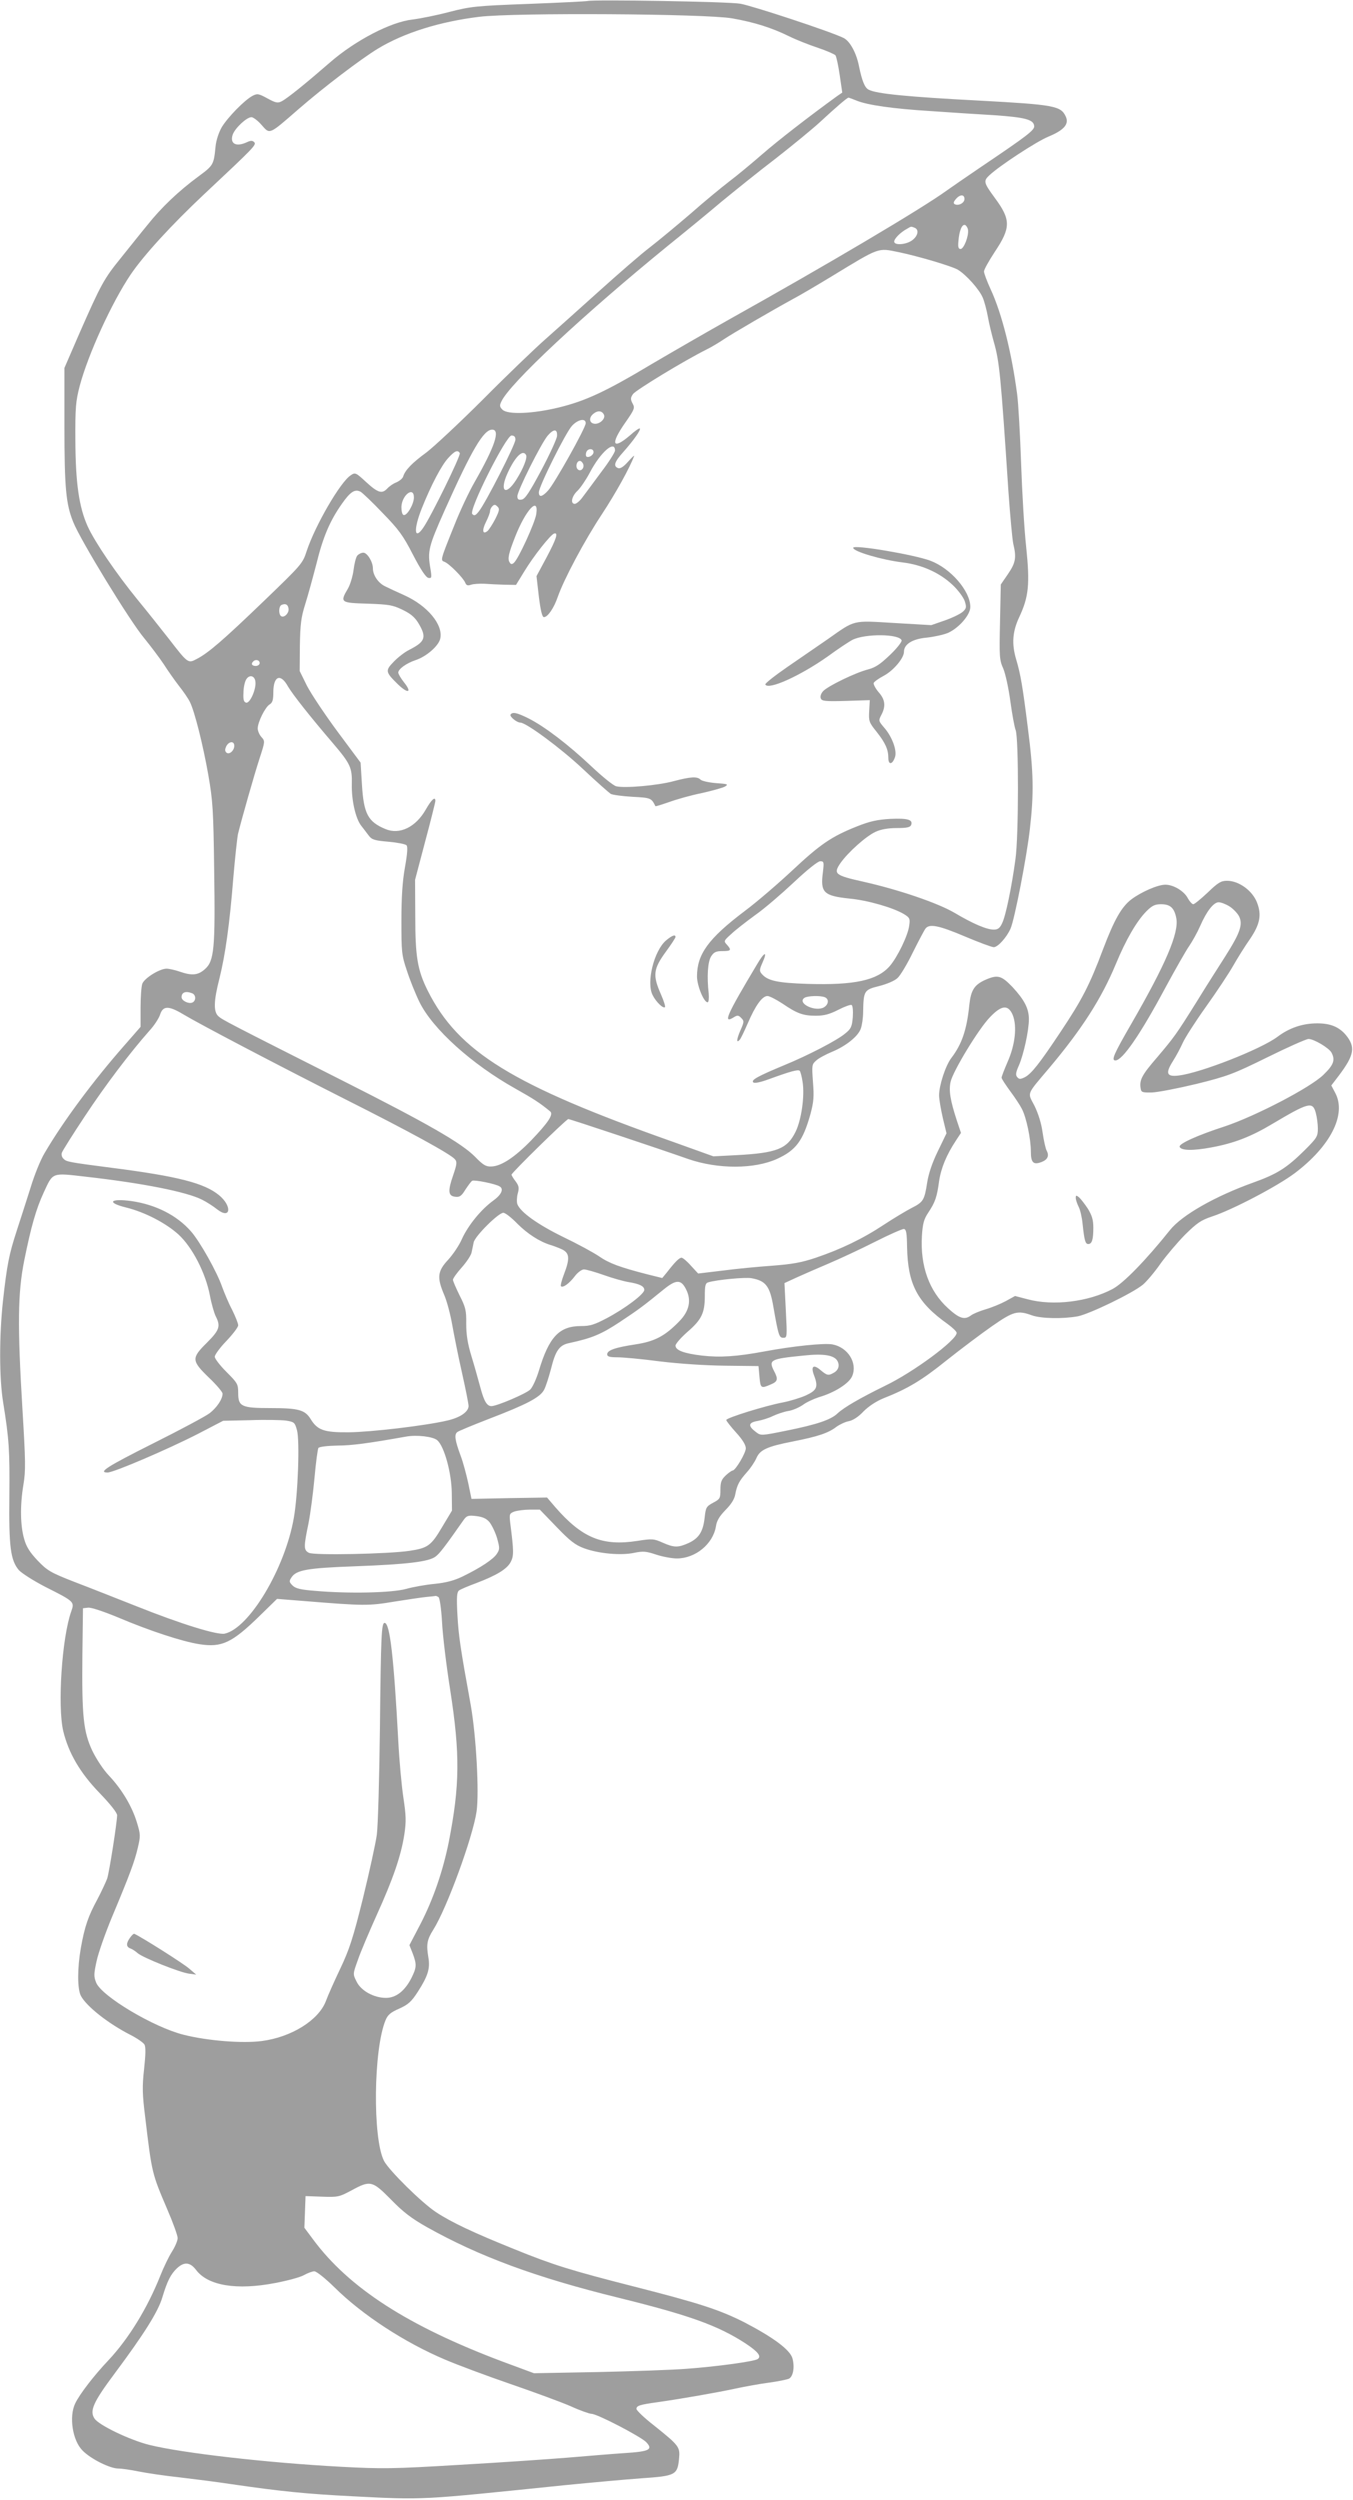 <?xml version="1.0" standalone="no"?>
<!DOCTYPE svg PUBLIC "-//W3C//DTD SVG 20010904//EN"
 "http://www.w3.org/TR/2001/REC-SVG-20010904/DTD/svg10.dtd">
<svg version="1.0" xmlns="http://www.w3.org/2000/svg"
 width="693pt" height="1280pt" viewBox="0 0 693 1280"
 preserveAspectRatio="xMidYMid meet">
<g transform="translate(0,1280) scale(0.1,-0.1)"
fill="#9e9e9e" stroke="none">
<path d="M3010 12795 c-8 -2 -145 -9 -303 -15 -269 -10 -296 -13 -405 -41 -64
-17 -149 -34 -189 -39 -111 -12 -293 -107 -422 -219 -122 -106 -219 -185 -249
-200 -19 -10 -30 -8 -72 15 -46 25 -52 26 -77 13 -41 -22 -126 -109 -157 -160
-16 -28 -29 -68 -32 -100 -9 -92 -11 -96 -87 -152 -102 -75 -191 -160 -261
-248 -34 -41 -95 -118 -137 -170 -86 -106 -101 -133 -211 -383 l-78 -180 0
-295 c0 -322 8 -402 45 -494 37 -93 290 -507 363 -594 35 -43 80 -103 100
-133 19 -30 54 -80 77 -110 24 -30 50 -68 58 -85 24 -49 66 -215 94 -373 23
-133 26 -178 30 -488 6 -399 0 -465 -47 -506 -35 -32 -67 -35 -130 -13 -23 8
-54 15 -67 15 -35 0 -113 -48 -124 -77 -5 -13 -9 -69 -9 -123 l0 -98 -83 -95
c-161 -183 -315 -391 -409 -552 -20 -33 -52 -112 -71 -175 -20 -63 -52 -163
-71 -221 -40 -123 -50 -174 -71 -362 -19 -177 -19 -395 1 -517 31 -191 34
-249 32 -480 -3 -259 6 -329 48 -379 14 -16 75 -55 137 -87 149 -75 149 -76
132 -125 -48 -134 -71 -486 -41 -613 27 -112 86 -214 187 -318 53 -55 89 -100
89 -113 -1 -40 -40 -290 -51 -324 -7 -19 -30 -68 -51 -108 -46 -85 -64 -136
-84 -248 -18 -103 -18 -208 0 -244 29 -55 140 -142 253 -200 34 -17 67 -40 73
-50 7 -13 6 -52 -2 -126 -10 -90 -9 -128 6 -248 34 -285 34 -285 112 -468 30
-69 54 -136 54 -149 0 -13 -13 -44 -29 -69 -16 -25 -43 -81 -60 -124 -66 -166
-162 -322 -265 -432 -75 -79 -148 -174 -171 -222 -32 -67 -14 -188 37 -240 41
-43 141 -93 184 -93 18 0 65 -7 104 -15 40 -8 133 -22 208 -30 76 -9 196 -24
267 -35 262 -38 385 -50 620 -62 373 -19 330 -21 1090 57 132 13 308 29 390
35 175 12 185 17 193 100 6 61 1 67 -130 172 -49 38 -88 76 -88 83 0 17 16 22
110 35 120 17 308 50 400 70 47 10 123 24 170 30 46 6 92 16 101 20 22 12 30
59 18 104 -12 44 -99 108 -247 185 -127 64 -228 97 -561 182 -330 84 -419 112
-616 192 -206 83 -322 137 -402 190 -73 48 -240 213 -266 262 -59 116 -54 573
8 721 11 27 26 40 70 59 46 21 62 35 95 86 52 81 64 119 54 177 -11 66 -7 90
26 142 69 110 201 470 221 604 14 97 -2 388 -30 546 -54 297 -62 354 -68 460
-5 92 -3 117 8 126 8 6 48 23 89 38 105 40 157 72 176 108 16 31 16 55 -2 195
-6 50 -5 53 20 63 15 5 51 10 79 10 l52 0 85 -88 c69 -72 96 -93 142 -110 73
-27 189 -38 257 -23 45 9 60 8 111 -9 33 -11 81 -20 107 -20 95 0 185 74 200
164 4 29 18 52 49 84 29 29 46 56 50 80 9 48 20 69 60 114 19 21 40 53 48 71
18 43 54 60 187 86 127 25 182 43 223 75 17 12 46 26 64 29 21 4 50 23 75 50
26 26 65 52 102 67 124 49 195 91 323 194 73 58 178 137 234 176 109 76 131
81 203 55 47 -17 160 -19 236 -5 60 12 280 118 333 162 19 16 59 63 89 106 30
42 87 109 126 149 62 61 82 75 139 94 104 34 335 155 424 222 183 138 266 301
207 411 l-20 38 39 51 c79 105 86 146 35 208 -35 41 -79 59 -146 59 -75 0
-143 -23 -204 -69 -84 -63 -394 -185 -505 -198 -63 -8 -70 11 -30 74 17 27 39
68 50 93 11 25 64 108 119 185 55 77 118 172 140 211 22 39 61 101 87 138 49
73 59 121 35 183 -23 62 -93 113 -154 113 -31 0 -46 -9 -99 -60 -35 -33 -68
-60 -74 -60 -6 0 -18 13 -27 29 -19 38 -74 71 -116 71 -39 0 -123 -37 -174
-75 -51 -39 -88 -105 -145 -255 -69 -184 -108 -259 -216 -421 -111 -167 -151
-217 -185 -235 -23 -11 -29 -11 -39 1 -9 11 -7 24 9 60 24 55 51 178 51 236 0
55 -23 99 -84 165 -58 60 -76 65 -143 35 -53 -25 -70 -52 -78 -126 -13 -128
-38 -201 -92 -272 -30 -39 -63 -141 -63 -191 0 -21 9 -72 19 -116 l19 -79 -44
-91 c-29 -59 -48 -116 -55 -161 -14 -91 -20 -100 -79 -130 -27 -14 -91 -52
-141 -85 -110 -73 -223 -127 -350 -170 -74 -25 -121 -33 -224 -41 -71 -5 -186
-16 -254 -25 l-125 -15 -37 40 c-20 23 -42 41 -48 41 -12 0 -34 -22 -75 -75
l-24 -29 -73 18 c-144 37 -198 57 -249 92 -29 20 -112 65 -185 100 -131 64
-219 127 -235 168 -4 11 -3 36 2 55 8 28 6 39 -11 62 -12 15 -21 31 -21 34 0
10 281 285 291 285 8 0 459 -150 615 -205 151 -52 338 -52 454 1 97 44 133 93
171 229 17 63 19 91 13 165 -6 86 -6 90 17 110 13 12 49 31 80 44 71 29 135
80 148 119 6 16 12 55 12 86 2 108 5 113 82 132 39 10 80 27 94 41 14 12 50
72 79 132 30 60 59 115 65 122 20 25 69 15 201 -41 71 -30 138 -55 148 -55 21
0 66 50 86 95 21 48 83 368 99 510 21 182 19 291 -10 515 -27 217 -38 279 -60
353 -24 80 -19 143 15 216 49 104 56 169 36 361 -10 91 -21 284 -26 430 -5
146 -14 303 -20 350 -28 213 -78 414 -136 539 -19 41 -34 82 -34 91 0 10 25
54 55 100 83 124 83 165 1 276 -58 79 -60 87 -28 117 54 50 239 171 301 197
80 33 108 64 90 103 -25 55 -58 61 -444 82 -365 19 -528 35 -566 56 -20 10
-34 46 -49 119 -13 68 -47 131 -80 146 -64 32 -468 165 -528 175 -62 11 -749
22 -782 14z m740 -89 c114 -20 202 -48 290 -91 36 -18 102 -44 147 -59 45 -15
86 -33 92 -39 5 -7 15 -53 22 -102 l13 -89 -29 -20 c-142 -103 -297 -223 -380
-295 -54 -47 -131 -111 -171 -141 -39 -30 -129 -104 -198 -165 -70 -60 -164
-138 -208 -172 -45 -34 -162 -136 -262 -226 -100 -90 -224 -201 -276 -247 -52
-46 -194 -182 -314 -303 -120 -120 -252 -243 -291 -273 -74 -54 -110 -91 -120
-124 -3 -10 -19 -23 -35 -30 -16 -6 -36 -20 -46 -31 -27 -29 -48 -23 -108 32
-54 50 -57 51 -80 35 -53 -34 -182 -257 -225 -387 -21 -65 -26 -70 -219 -256
-208 -200 -284 -266 -344 -297 -45 -24 -45 -24 -144 104 -41 52 -112 142 -160
200 -110 135 -218 294 -255 375 -44 98 -62 220 -63 440 -1 169 2 200 22 278
43 162 164 427 261 571 67 99 210 255 376 411 257 241 270 254 257 267 -9 9
-18 9 -37 0 -56 -26 -89 -8 -73 39 12 33 71 89 96 89 9 0 33 -18 52 -40 43
-49 36 -52 190 82 129 112 316 254 404 308 135 82 317 139 521 164 180 22
1159 16 1295 -8z m637 -421 c55 -23 187 -42 383 -54 96 -7 242 -16 324 -21
156 -11 200 -22 203 -55 3 -21 -34 -49 -277 -213 -69 -47 -145 -99 -170 -117
-129 -94 -627 -388 -1105 -655 -121 -68 -303 -173 -405 -233 -237 -142 -341
-190 -476 -223 -134 -33 -264 -38 -290 -12 -15 14 -16 22 -6 42 42 92 419 444
856 800 82 66 204 166 270 222 67 55 192 156 280 223 87 68 188 151 225 185
81 75 140 126 147 126 2 0 21 -7 41 -15z m553 -504 c0 -21 -32 -37 -51 -26 -7
5 -4 13 7 26 22 25 44 24 44 0z m18 -157 c5 -31 -21 -99 -38 -99 -11 0 -14 10
-11 40 4 53 18 88 34 83 6 -3 13 -13 15 -24z m-274 10 c24 -9 19 -40 -10 -63
-30 -24 -94 -29 -94 -8 0 15 33 48 65 65 24 14 20 13 39 6z m-82 -125 c102
-21 273 -72 304 -90 44 -27 110 -101 128 -144 8 -19 20 -64 26 -98 6 -34 20
-91 30 -127 29 -100 36 -172 75 -765 9 -126 20 -248 25 -270 17 -70 12 -97
-27 -154 l-37 -54 -4 -192 c-4 -178 -3 -195 17 -239 11 -27 27 -100 36 -167 9
-66 21 -132 27 -147 16 -40 16 -544 -1 -662 -19 -141 -50 -291 -68 -327 -12
-26 -22 -33 -43 -33 -36 0 -105 29 -201 86 -87 51 -288 119 -466 159 -147 33
-156 40 -118 96 39 55 130 137 180 160 26 12 63 19 108 19 53 0 69 4 74 16 10
27 -18 35 -107 31 -67 -4 -104 -12 -172 -39 -130 -52 -187 -91 -331 -226 -73
-68 -182 -162 -244 -208 -185 -140 -243 -220 -243 -334 0 -47 36 -135 55 -132
5 1 7 21 5 45 -10 87 -5 164 13 191 14 21 25 26 57 26 45 0 48 5 23 33 -17 18
-16 20 23 55 22 21 78 64 123 97 46 32 134 108 197 167 68 64 123 108 135 108
19 0 20 -4 14 -55 -14 -105 3 -122 135 -136 96 -9 225 -47 279 -79 31 -19 33
-24 28 -59 -6 -51 -61 -163 -100 -208 -64 -73 -180 -98 -419 -91 -157 5 -207
16 -237 52 -12 14 -11 22 4 56 28 62 11 58 -27 -7 -159 -266 -177 -308 -118
-271 16 10 23 10 36 -4 16 -16 16 -20 -4 -65 -20 -46 -21 -67 -3 -47 5 5 23
43 41 84 39 91 74 140 101 140 10 0 45 -18 77 -39 75 -51 105 -62 171 -62 41
0 69 7 114 30 33 17 64 28 69 25 6 -4 8 -31 6 -62 -4 -49 -9 -60 -39 -84 -41
-35 -192 -113 -314 -163 -132 -55 -169 -75 -157 -87 6 -6 34 -1 83 17 107 39
147 50 155 42 4 -4 11 -30 15 -58 11 -71 -6 -193 -36 -254 -43 -88 -96 -109
-305 -120 l-116 -6 -209 75 c-821 290 -1097 460 -1254 773 -53 106 -64 175
-64 383 l-1 185 52 197 c29 108 52 201 52 207 0 25 -20 7 -49 -44 -51 -90
-134 -131 -207 -100 -89 37 -111 78 -120 226 l-7 114 -119 160 c-65 88 -135
193 -156 234 l-37 75 1 130 c2 110 6 144 27 211 14 44 39 136 57 205 34 139
69 222 131 310 44 63 67 77 96 62 10 -6 61 -54 113 -109 81 -83 105 -115 155
-213 40 -77 66 -116 79 -119 17 -3 18 1 11 45 -16 92 -11 113 74 304 138 308
198 410 242 410 43 0 13 -88 -91 -270 -27 -47 -74 -146 -103 -220 -72 -179
-72 -179 -50 -187 24 -9 97 -83 106 -107 6 -14 13 -16 30 -10 12 4 42 6 67 5
25 -2 72 -4 104 -5 l59 -1 43 70 c48 79 133 186 152 193 23 7 12 -27 -39 -123
l-51 -95 12 -105 c9 -72 17 -105 26 -105 20 0 52 48 71 104 31 89 136 287 226
423 71 108 143 238 165 298 2 6 -12 -8 -31 -29 -23 -26 -40 -37 -51 -33 -26
10 -19 32 27 83 54 61 91 114 84 120 -2 3 -26 -13 -51 -36 -89 -76 -101 -45
-24 65 48 69 51 76 38 99 -11 21 -11 29 2 48 14 20 260 170 378 229 25 12 64
36 88 52 48 32 253 151 352 205 36 19 126 72 200 117 248 151 235 146 342 124z
m-1508 -834 c7 -19 -20 -45 -45 -45 -30 0 -36 30 -10 51 23 19 46 16 55 -6z
m-94 -42 c0 -24 -161 -311 -193 -345 -30 -33 -47 -36 -47 -9 0 30 138 307 170
341 31 33 70 40 70 13z m-147 -66 c-1 -14 -37 -93 -80 -174 -61 -114 -84 -149
-101 -151 -17 -3 -22 2 -22 17 0 28 121 269 155 310 31 36 51 36 48 -2z m-213
-18 c0 -25 -153 -325 -187 -367 -17 -22 -24 -25 -34 -14 -20 18 173 402 201
402 14 0 20 -7 20 -21z m510 -56 c0 -9 -32 -60 -72 -112 -39 -53 -82 -111 -95
-128 -13 -18 -31 -33 -39 -33 -24 0 -16 40 15 68 15 15 43 56 62 92 55 105
129 169 129 113z m-110 -8 c0 -16 -27 -32 -37 -22 -3 4 -3 13 0 22 8 20 37 20
37 0z m-685 -5 c7 -11 -149 -328 -187 -382 -46 -67 -51 -11 -8 98 48 120 101
221 136 259 33 36 48 43 59 25z m339 -9 c9 -14 -14 -71 -50 -128 -55 -86 -87
-59 -44 35 38 83 77 122 94 93z m293 -47 c8 -21 -13 -42 -28 -27 -13 13 -5 43
11 43 6 0 13 -7 17 -16z m-867 -171 c0 -35 -36 -96 -53 -90 -7 2 -11 20 -11
41 2 61 64 108 64 49z m417 -110 c-14 -27 -32 -55 -40 -62 -26 -21 -29 5 -7
48 11 22 20 46 20 54 0 7 5 18 12 25 10 10 15 9 26 -2 12 -11 10 -21 -11 -63z
m210 26 c-6 -44 -92 -232 -115 -251 -10 -9 -16 -8 -22 3 -11 17 -5 45 28 129
54 138 122 212 109 119z m-1269 -486 c3 -22 -22 -48 -38 -38 -14 9 -13 52 3
58 20 8 32 2 35 -20z m-148 -278 c0 -8 -9 -15 -20 -15 -20 0 -26 11 -13 23 12
13 33 7 33 -8z m-22 -94 c6 -37 -27 -113 -47 -109 -12 3 -16 14 -14 50 0 25 6
55 13 67 15 28 44 23 48 -8z m167 -26 c24 -41 114 -155 228 -288 92 -108 101
-127 99 -212 -2 -81 19 -176 48 -213 12 -15 29 -38 39 -51 15 -20 29 -25 100
-31 45 -4 87 -12 93 -18 7 -7 5 -41 -8 -114 -13 -72 -18 -155 -18 -273 0 -160
1 -175 28 -255 15 -47 44 -119 64 -160 67 -138 269 -320 493 -445 91 -51 125
-73 177 -116 18 -15 -9 -56 -98 -149 -84 -86 -153 -132 -204 -133 -28 -1 -42
8 -83 50 -69 70 -243 170 -683 392 -584 295 -611 309 -631 327 -26 23 -25 77
5 194 30 121 52 276 71 515 9 105 20 206 24 225 21 84 83 302 110 385 29 89
29 90 10 111 -10 11 -19 31 -19 44 0 32 38 109 61 123 15 9 19 24 19 62 0 84
37 99 75 30z m-275 -304 c0 -25 -27 -48 -41 -34 -8 8 -7 17 0 32 14 26 41 28
41 2z m5097 -822 c18 -11 40 -34 49 -50 21 -42 7 -84 -69 -204 -35 -55 -101
-158 -145 -230 -108 -173 -118 -186 -206 -290 -77 -89 -90 -114 -84 -156 3
-22 7 -24 58 -23 30 1 133 21 229 44 161 40 189 51 364 137 103 51 198 93 209
93 28 0 105 -46 118 -70 20 -38 11 -63 -42 -114 -68 -66 -348 -211 -503 -263
-145 -47 -238 -90 -233 -105 7 -20 69 -21 164 -3 114 21 200 54 309 119 187
111 208 117 224 59 6 -21 11 -58 11 -82 0 -40 -5 -48 -67 -110 -93 -92 -141
-122 -263 -166 -196 -70 -366 -167 -427 -243 -124 -155 -238 -272 -294 -302
-124 -66 -304 -88 -435 -53 l-65 17 -47 -26 c-26 -14 -72 -33 -103 -42 -31 -9
-64 -23 -75 -31 -33 -25 -60 -17 -118 36 -97 88 -143 216 -134 371 4 62 10 85
32 118 36 54 45 80 56 162 10 67 38 135 87 209 l25 38 -21 63 c-34 104 -42
154 -32 199 12 54 144 272 202 331 59 62 93 65 116 11 23 -57 13 -152 -26
-240 -17 -39 -31 -76 -31 -81 0 -6 20 -36 44 -69 24 -32 51 -73 60 -91 23 -44
46 -154 46 -218 0 -58 13 -70 55 -54 31 12 40 32 26 58 -6 11 -15 53 -21 94
-6 45 -22 96 -41 135 -37 72 -45 52 79 199 166 198 264 352 337 527 52 126
107 220 156 270 30 30 44 37 76 37 47 0 68 -19 78 -72 14 -75 -53 -233 -232
-543 -89 -154 -102 -185 -80 -185 36 0 127 132 253 367 52 96 108 195 125 219
17 25 42 70 56 102 33 76 69 122 95 122 11 0 36 -9 55 -21z m-5313 -445 c21
-8 21 -40 0 -48 -19 -7 -54 10 -54 28 0 25 21 33 54 20z m3240 -20 c26 -10 19
-43 -10 -55 -50 -18 -132 27 -93 52 16 10 80 12 103 3z m-3285 -88 c85 -51
478 -257 826 -433 332 -167 544 -283 565 -309 12 -13 10 -26 -9 -82 -28 -81
-26 -106 11 -110 22 -3 32 4 52 37 14 21 29 42 35 45 10 6 121 -16 140 -29 23
-13 9 -43 -33 -73 -62 -45 -128 -126 -160 -196 -14 -33 -47 -81 -71 -107 -54
-58 -58 -90 -20 -179 14 -32 32 -101 41 -152 9 -51 31 -162 50 -246 19 -84 34
-161 34 -171 0 -30 -43 -60 -110 -75 -111 -26 -390 -59 -505 -60 -126 -1 -159
11 -194 68 -29 47 -63 56 -205 56 -150 0 -166 8 -166 78 0 45 -4 51 -60 107
-33 33 -60 68 -60 78 0 10 27 47 60 81 33 35 60 70 60 80 0 9 -14 45 -31 79
-18 34 -40 87 -51 117 -26 76 -114 233 -160 285 -72 82 -180 137 -305 155
-110 15 -129 -8 -27 -33 97 -24 204 -80 268 -138 71 -65 139 -197 161 -312 8
-43 22 -91 30 -107 26 -51 19 -71 -45 -135 -80 -79 -80 -92 10 -179 39 -37 70
-74 70 -82 0 -28 -29 -71 -66 -100 -21 -16 -150 -85 -288 -154 -237 -119 -286
-150 -235 -150 31 0 309 119 463 198 l129 67 138 3 c77 3 159 1 184 -2 42 -7
45 -9 56 -49 15 -54 5 -330 -16 -449 -45 -259 -228 -565 -354 -593 -38 -8
-223 49 -451 140 -102 40 -245 97 -319 125 -123 48 -139 58 -188 109 -39 41
-58 70 -69 110 -20 68 -22 172 -4 279 12 72 11 120 -5 385 -26 430 -24 598 9
762 35 174 61 265 100 349 48 104 40 101 213 81 294 -33 519 -78 598 -118 22
-11 57 -33 78 -50 69 -53 77 17 9 73 -75 62 -212 97 -547 140 -224 29 -235 31
-250 47 -8 7 -12 21 -8 31 3 9 56 94 118 187 105 159 231 325 331 438 24 26
48 63 54 82 15 46 44 46 119 1z m1711 -1072 c52 -52 114 -92 170 -109 14 -4
40 -14 58 -22 39 -19 42 -46 11 -127 -12 -31 -19 -59 -16 -62 10 -10 43 14 71
51 15 20 36 35 47 35 11 0 57 -13 102 -29 45 -16 102 -32 127 -36 56 -9 80
-21 80 -40 0 -21 -97 -94 -189 -143 -66 -35 -88 -42 -135 -42 -112 0 -164 -56
-216 -229 -12 -40 -32 -84 -44 -96 -21 -21 -171 -85 -199 -85 -23 0 -38 25
-57 97 -10 37 -30 109 -45 158 -20 65 -27 111 -27 167 1 68 -3 84 -34 145 -18
37 -34 73 -34 80 0 7 20 35 45 63 25 28 47 62 50 75 3 14 8 37 11 53 6 32 127
152 152 152 10 0 42 -25 72 -56z m1996 -121 c4 -189 52 -282 207 -392 26 -19
47 -39 47 -46 0 -37 -221 -201 -367 -271 -128 -63 -208 -109 -243 -141 -34
-33 -106 -57 -259 -88 -133 -27 -134 -27 -160 -7 -41 31 -38 48 9 56 23 4 58
15 78 25 21 10 56 22 79 26 22 3 56 18 75 31 18 14 56 31 83 40 80 23 155 71
170 108 28 67 -22 147 -101 162 -42 8 -205 -9 -349 -36 -140 -26 -227 -32
-321 -21 -92 11 -134 27 -134 51 0 9 28 41 61 70 73 63 89 97 89 184 0 53 3
66 18 70 44 13 189 27 221 21 73 -13 94 -40 112 -145 26 -150 30 -160 51 -160
20 0 20 3 13 140 l-7 140 63 29 c35 16 109 48 163 71 54 23 160 72 235 110 75
38 143 68 151 67 12 -2 15 -21 16 -94z m-1133 -213 c30 -57 18 -113 -34 -166
-74 -76 -126 -103 -225 -118 -105 -16 -144 -30 -144 -51 0 -11 12 -15 53 -15
29 0 126 -9 217 -21 99 -12 233 -21 335 -22 l170 -2 5 -55 c5 -59 8 -61 58
-39 36 15 39 27 16 70 -28 56 -18 61 153 78 102 11 157 2 173 -29 12 -23 4
-47 -21 -60 -26 -15 -34 -13 -68 16 -36 30 -49 17 -31 -30 22 -58 14 -75 -42
-101 -29 -13 -82 -29 -118 -36 -90 -17 -290 -79 -290 -90 0 -5 23 -34 50 -64
33 -36 50 -64 50 -81 0 -24 -53 -114 -68 -114 -4 0 -20 -11 -35 -25 -22 -21
-27 -34 -27 -73 0 -44 -2 -48 -38 -67 -35 -19 -37 -24 -43 -77 -8 -71 -29
-104 -82 -129 -54 -24 -74 -24 -133 2 -45 20 -53 21 -129 9 -180 -28 -284 15
-422 174 l-41 48 -193 -3 -194 -4 -17 82 c-10 46 -27 109 -39 140 -29 79 -33
107 -17 120 7 6 81 36 163 68 193 74 262 110 282 149 9 17 24 65 35 106 23 94
43 123 94 133 116 25 164 45 259 108 98 65 118 80 225 167 63 51 88 51 113 2z
m-1273 -775 c36 -32 73 -168 74 -270 l1 -90 -51 -85 c-56 -95 -73 -107 -167
-121 -107 -16 -490 -24 -515 -10 -27 14 -27 30 -2 150 10 52 24 157 31 235 7
78 16 146 20 152 5 6 46 11 97 12 73 0 161 12 352 46 55 10 139 0 160 -19z
m267 -419 c12 -15 30 -52 39 -82 14 -51 14 -57 -1 -80 -18 -28 -83 -71 -173
-115 -45 -22 -86 -33 -145 -39 -45 -4 -112 -16 -147 -26 -73 -20 -292 -25
-464 -10 -77 6 -102 12 -118 28 -17 17 -18 22 -5 41 25 38 80 48 327 57 266
10 374 23 410 49 21 15 48 50 146 190 15 20 23 23 63 18 33 -4 52 -12 68 -31z
m-261 -384 c6 -4 14 -58 18 -126 3 -66 22 -224 42 -350 51 -329 49 -488 -7
-776 -30 -150 -80 -295 -145 -421 l-57 -109 17 -43 c21 -56 20 -71 -6 -124
-34 -67 -79 -103 -131 -103 -62 0 -128 36 -151 84 -19 38 -19 38 7 110 13 39
57 142 96 229 84 185 125 304 142 414 10 67 9 96 -5 189 -9 60 -21 190 -26
289 -23 430 -43 605 -70 605 -16 0 -19 -61 -24 -535 -3 -258 -10 -506 -16
-550 -6 -44 -38 -190 -71 -325 -51 -206 -70 -263 -116 -360 -30 -63 -64 -139
-74 -167 -38 -98 -176 -184 -328 -204 -99 -13 -277 1 -400 32 -153 38 -418
196 -448 266 -13 32 -13 44 2 112 9 42 44 141 77 221 94 224 118 290 134 359
14 60 14 68 -5 130 -25 82 -77 169 -142 238 -29 30 -65 85 -86 128 -46 98 -54
177 -51 491 l3 239 26 3 c16 2 81 -20 156 -51 158 -67 328 -123 414 -136 115
-18 167 6 311 147 l87 85 138 -11 c308 -25 331 -25 463 -3 69 11 143 22 165
24 22 2 42 4 45 5 3 1 10 -2 16 -6z m-243 -3085 c62 -64 106 -97 182 -140 269
-151 561 -259 985 -363 360 -89 506 -141 648 -233 65 -43 84 -67 62 -81 -20
-12 -210 -38 -360 -49 -74 -6 -281 -13 -460 -17 l-325 -6 -162 60 c-484 182
-786 377 -970 626 l-44 59 3 81 3 81 85 -3 c81 -3 88 -1 150 32 97 53 107 50
203 -47z m-998 -361 c61 -80 208 -104 405 -66 63 12 130 30 148 41 18 10 42
19 52 19 11 0 57 -37 103 -82 142 -141 360 -283 566 -370 63 -27 213 -83 335
-125 122 -42 261 -93 309 -114 48 -22 97 -39 107 -39 29 0 253 -117 280 -145
36 -38 16 -48 -112 -56 -62 -4 -192 -15 -288 -23 -96 -8 -346 -25 -555 -37
-346 -21 -400 -21 -607 -10 -375 20 -814 70 -983 112 -100 25 -259 101 -281
135 -26 39 -7 83 102 229 152 204 224 318 246 393 25 83 43 118 75 148 37 34
67 31 98 -10z"/>
<path d="M4370 9995 c0 -19 147 -62 254 -75 98 -12 188 -52 255 -115 28 -26
55 -63 62 -82 10 -31 9 -38 -8 -54 -11 -11 -52 -31 -91 -45 l-72 -25 -189 11
c-218 13 -198 18 -343 -84 -48 -33 -141 -97 -205 -141 -65 -45 -116 -85 -113
-90 15 -30 180 45 320 144 52 38 109 76 127 85 64 32 240 31 251 -3 2 -7 -24
-41 -59 -74 -50 -48 -75 -65 -114 -75 -65 -17 -205 -85 -229 -111 -11 -12 -16
-27 -12 -37 5 -14 22 -16 129 -13 l122 4 -3 -55 c-3 -52 -1 -59 37 -106 46
-58 61 -92 61 -135 0 -37 21 -35 34 4 12 33 -15 106 -56 152 -28 33 -29 35
-14 64 24 45 20 79 -14 117 -16 19 -27 40 -25 47 3 7 26 23 52 37 49 26 103
90 103 122 0 39 42 66 116 73 38 4 87 15 109 24 56 25 115 92 115 133 0 82
-101 198 -205 237 -83 31 -395 84 -395 66z"/>
<path d="M1830 9955 c-7 -8 -15 -41 -19 -73 -4 -32 -17 -75 -29 -96 -42 -71
-38 -73 101 -77 110 -4 128 -7 180 -32 43 -21 63 -39 82 -71 41 -70 33 -92
-50 -134 -22 -11 -57 -38 -78 -60 -45 -46 -43 -53 21 -116 51 -49 74 -44 33 8
-17 21 -31 45 -31 52 0 18 41 48 89 64 55 18 118 73 126 110 16 71 -66 169
-184 222 -36 16 -81 37 -99 46 -35 17 -62 57 -62 92 0 33 -29 80 -49 80 -10 0
-24 -7 -31 -15z"/>
<path d="M2615 9141 c-6 -10 32 -41 50 -41 30 0 207 -131 319 -236 70 -66 135
-123 144 -129 9 -5 59 -12 111 -15 95 -5 97 -6 118 -48 1 -2 32 8 70 21 38 14
113 35 167 46 54 12 108 27 120 34 18 11 13 13 -46 17 -37 3 -73 11 -80 18
-17 17 -51 15 -138 -8 -81 -22 -251 -37 -294 -26 -14 3 -72 50 -127 102 -118
111 -238 203 -321 245 -60 30 -83 35 -93 20z"/>
<path d="M3412 7985 c-62 -52 -103 -216 -69 -281 17 -34 54 -70 63 -61 3 3 -6
32 -20 64 -44 99 -40 131 24 219 28 38 50 72 50 76 0 15 -18 8 -48 -17z"/>
<path d="M5510 6666 c0 -9 7 -30 15 -46 8 -15 17 -55 20 -87 9 -85 14 -103 29
-103 19 0 26 23 26 84 0 40 -7 62 -28 97 -16 24 -36 50 -45 58 -15 12 -17 11
-17 -3z"/>
<path d="M666 2878 c-21 -29 -20 -47 2 -55 9 -3 26 -14 37 -24 26 -23 216 -99
263 -105 l37 -5 -35 30 c-26 24 -244 162 -282 179 -3 2 -13 -7 -22 -20z"/>
</g>
</svg>
